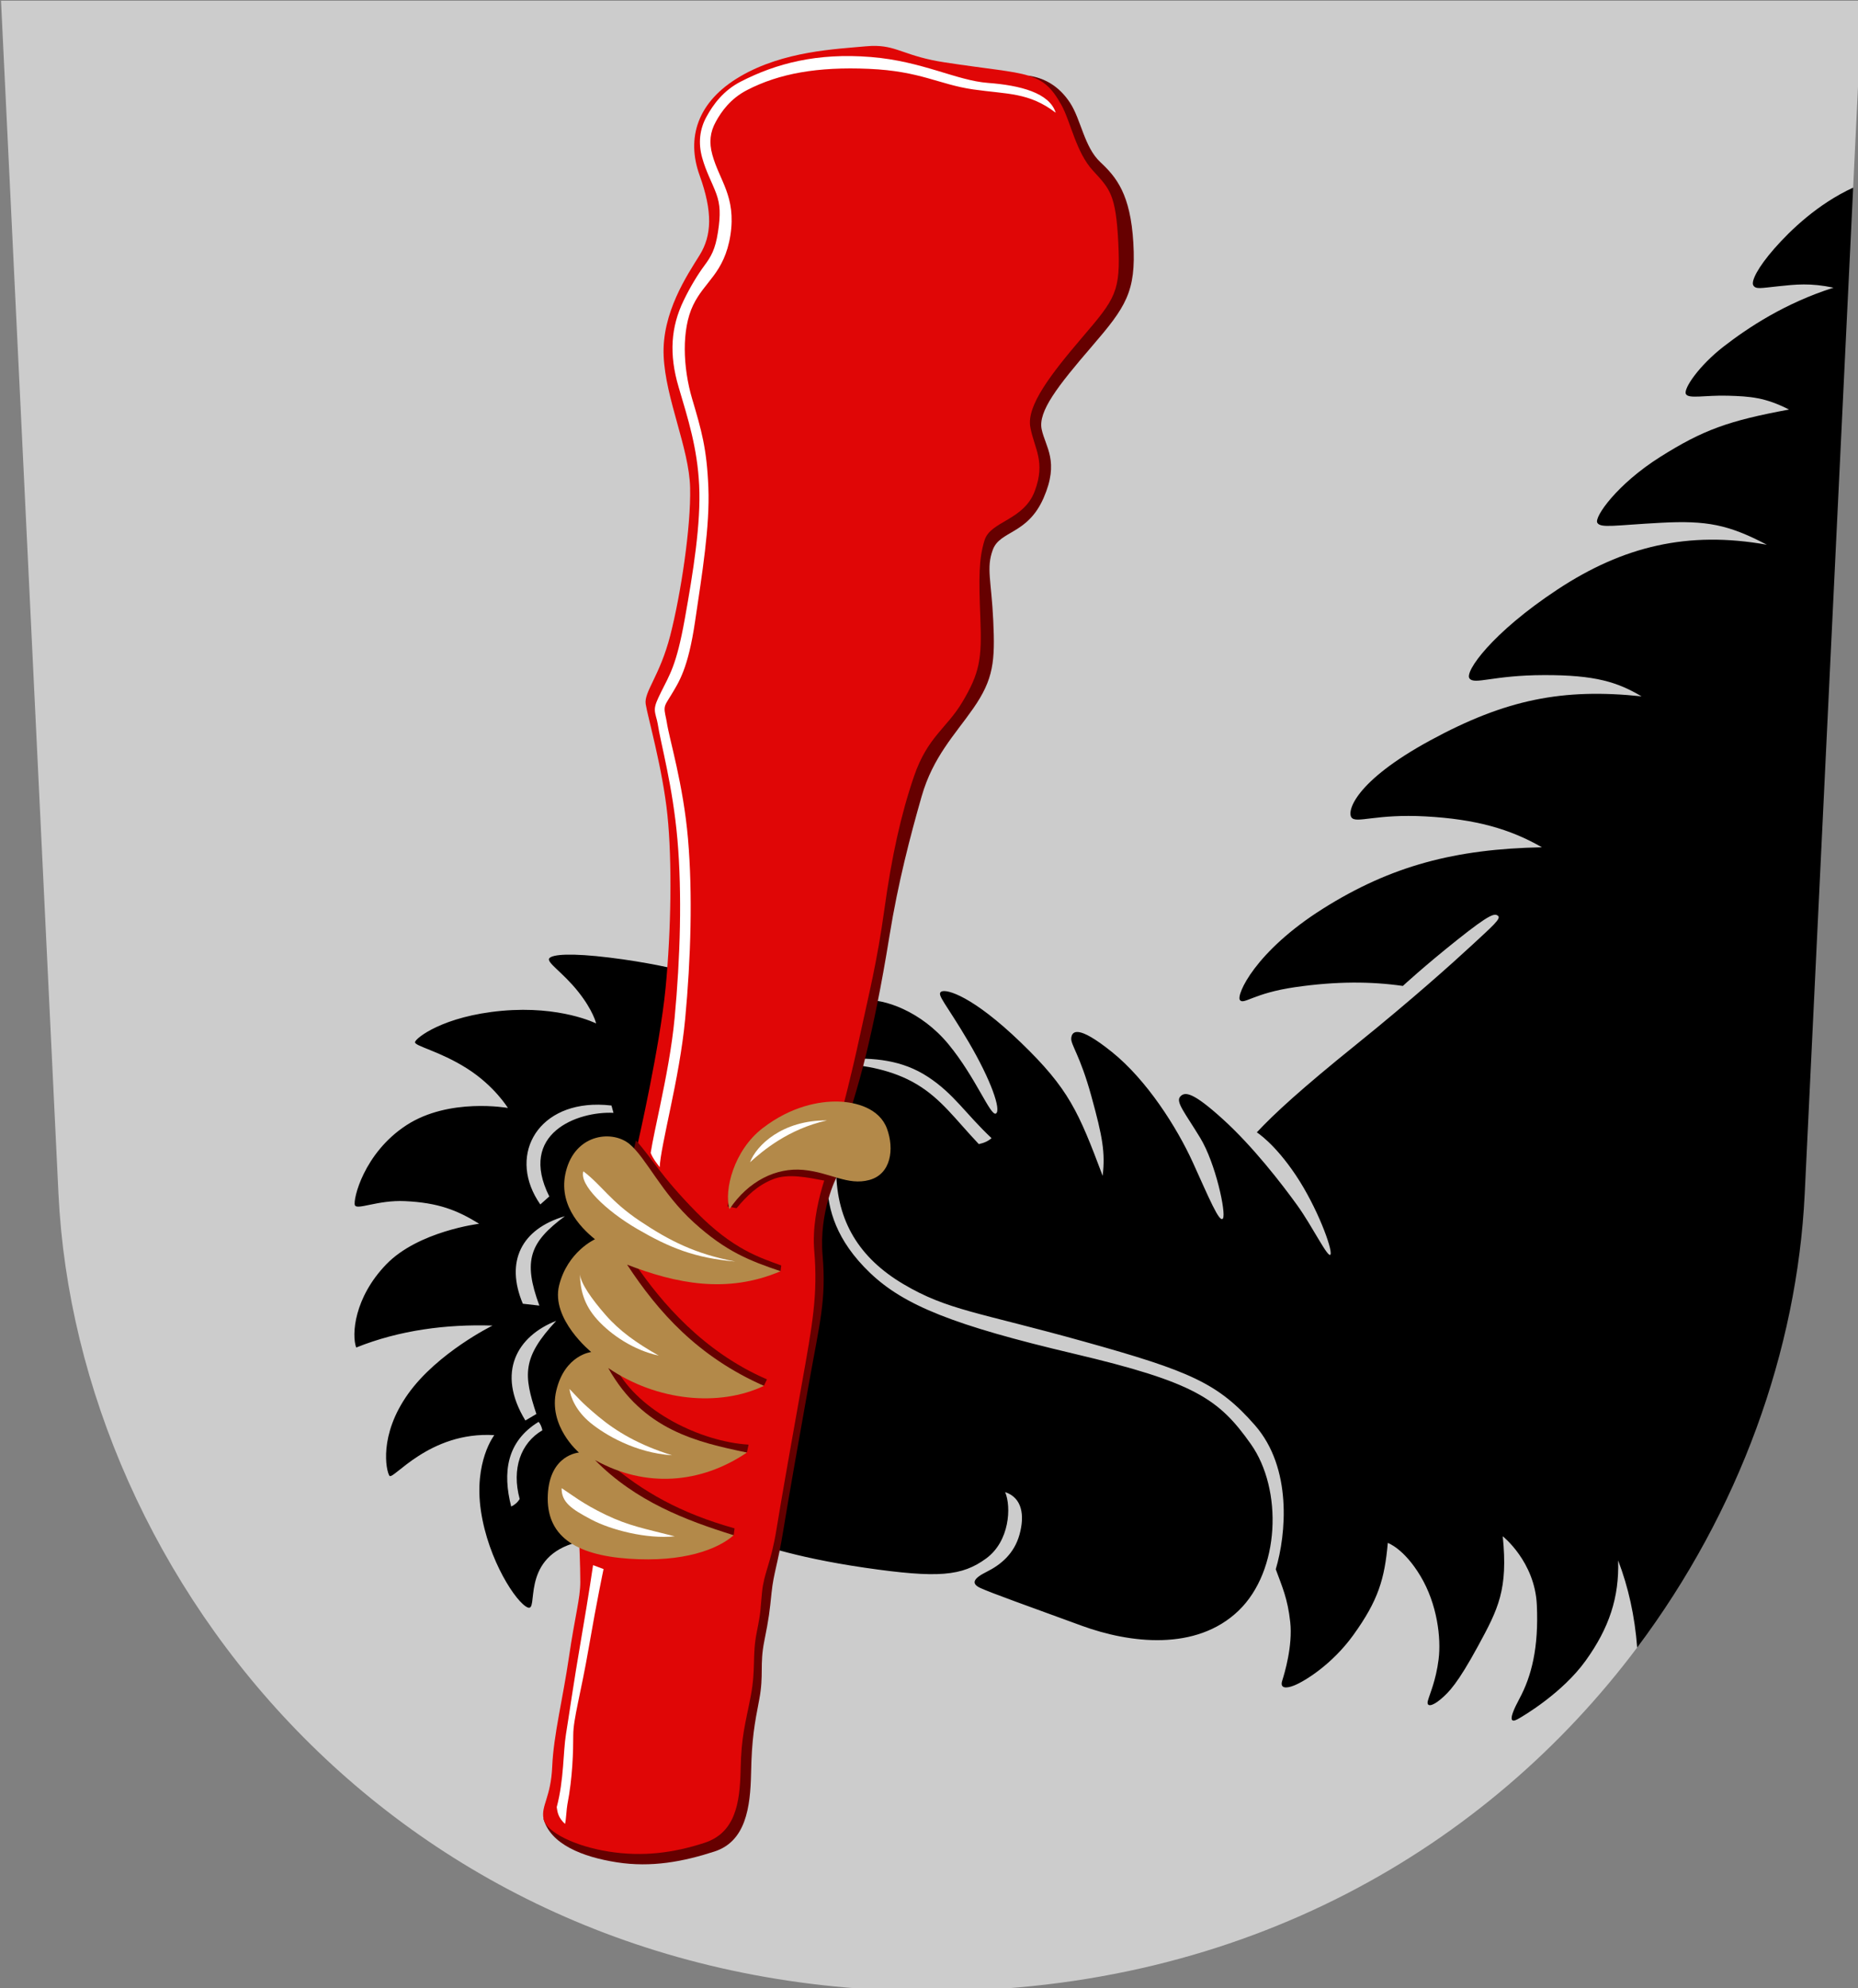 <?xml version="1.0" encoding="UTF-8" standalone="no"?>
<svg
   xmlns:dc="http://purl.org/dc/elements/1.1/"
   xmlns:cc="http://creativecommons.org/ns#"
   xmlns:rdf="http://www.w3.org/1999/02/22-rdf-syntax-ns#"
   xmlns:svg="http://www.w3.org/2000/svg"
   xmlns="http://www.w3.org/2000/svg"
   width="500"
   height="535"
   viewBox="0 0 132.292 141.552"
   version="1.1"
   id="svg847">
  <rect x="0" y="0" width="132.292" height="141.552" fill="#808080" stroke="none"/>
  <defs
     id="defs841" />
  <g
     id="layer1"
     transform="translate(-44.709,-41.26)">
    <g
       id="g1104"
       transform="matrix(0.948,0,0,0.944,2.33,2.298)"
       style="stroke-width:1.057">
      <path
         id="path859"
         style="font-variation-settings:normal;opacity:1;vector-effect:none;fill:#cccccc;fill-opacity:1;stroke:none;stroke-width:1.057;stroke-linecap:butt;stroke-linejoin:miter;stroke-miterlimit:4;stroke-dasharray:none;stroke-dashoffset:0;stroke-opacity:1;stop-color:#000000;stop-opacity:1"
         d="m 693.914,209.152 c 0.476,-9.926 2.551,-53.209 2.551,-53.209 H 168.979 l 16.285,339.588 C 190.543,605.623 282.849,722.5 432.723,722.5 c 89.033,0 157.749,-41.247 199.975,-97.814 z"
         transform="scale(0.265)" />
      <path
         id="path1015"
         style="font-variation-settings:normal;opacity:1;vector-effect:none;fill:#000000;fill-opacity:1;stroke:none;stroke-width:0.528;stroke-linecap:butt;stroke-linejoin:miter;stroke-miterlimit:4;stroke-dasharray:none;stroke-dashoffset:0;stroke-opacity:1;stop-color:#000000;stop-opacity:1"
         d="m 693.914,209.152 c -10.027,4.637 -17.764,12.111 -22.352,17.365 -4.643,5.318 -6.65,9.32 -5.938,10.471 0.713,1.151 2.105,0.77 7.053,0.244 4.948,-0.526 9.119,-0.998 15.67,0.402 -13.696,4.369 -24.163,11.318 -31.146,16.756 -6.983,5.438 -11.415,12.007 -10.699,13.49 0.716,1.484 5.39,0.319 11.857,0.498 6.468,0.179 10.675,0.507 17.381,3.939 -17.142,3.196 -24.342,5.774 -36.549,13.51 -12.207,7.736 -18.713,17.118 -17.787,18.717 0.926,1.599 5.008,0.698 18.025,0.002 13.018,-0.696 19.138,0.516 30.035,6.252 -22.342,-4.025 -40.767,0.431 -59.336,12.734 -18.569,12.303 -26.393,23.428 -24.955,25.316 1.437,1.888 6.543,-0.911 21.158,-0.945 14.615,-0.034 20.826,2.028 27.613,6.049 -22.319,-2.354 -38.483,0.848 -59.883,12.533 -21.4,11.685 -23.689,20.236 -22.297,21.975 1.392,1.739 6.873,-1.115 21.029,-0.334 14.157,0.781 23.924,3.587 32.908,8.787 -24.527,0.471 -42.747,5.263 -62.021,17.451 -19.274,12.188 -24.655,24.595 -23.572,26.027 1.083,1.432 3.846,-1.949 15.592,-3.658 11.746,-1.709 21.521,-1.656 30.592,-0.357 0,0 5.958,-5.547 15.428,-13.123 9.47,-7.576 10.608,-7.576 11.555,-6.818 0.947,0.758 -1.705,3.031 -7.197,8.145 -5.493,5.114 -17.237,15.71 -33.043,28.51 -15.562,12.602 -23.21,19.662 -28.135,24.965 0,0 4.988,3.094 11.049,12.186 6.061,9.091 10.418,21.024 9.85,22.539 -0.568,1.515 -5.114,-7.955 -9.471,-14.016 -4.356,-6.061 -12.5,-16.668 -21.023,-24.434 -8.523,-7.766 -10.797,-7.955 -12.123,-6.439 -1.326,1.515 1.327,4.545 5.684,11.742 4.356,7.197 7.386,21.403 6.439,22.918 -0.947,1.515 -3.978,-5.872 -8.523,-15.91 -4.546,-10.038 -13.069,-23.486 -22.918,-31.441 -9.849,-7.955 -11.365,-5.871 -11.555,-3.977 -0.189,1.894 2.464,4.735 5.684,16.479 3.22,11.743 3.976,16.099 3.219,22.729 -6.837,-18.233 -9.54,-24.733 -23.193,-37.955 -13.653,-13.222 -21.054,-15.288 -22.527,-14.484 -1.473,0.804 1.296,3.35 7.725,14.332 6.429,10.982 9.271,19.418 7.756,20.365 -1.515,0.947 -5.684,-10.227 -13.449,-19.697 -7.766,-9.47 -18.414,-13.079 -24.039,-12.543 l -5.443,16.709 c 8.306,-0.396 16.296,0.247 23.676,5.115 7.38,4.869 10.616,10.457 17.992,17.424 -0.806,0.765 -1.976,1.348 -3.598,1.705 -6.751,-7.173 -10.573,-12.805 -17.615,-17.045 -7.042,-4.24 -15.181,-5.323 -19.508,-5.684 0,0 -3.409,20.322 -3.299,30.389 0.156,14.248 6.503,24.731 19.045,32.189 12.542,7.459 21.089,7.914 51.16,16.34 30.071,8.425 38.036,11.84 48.482,23.838 10.608,12.183 8.839,31.072 5.893,40.982 1.794,4.935 3.378,8.297 4.104,15.045 0.726,6.748 -1.595,14.528 -2.273,16.668 -0.726,2.29 1.197,2.24 3.363,1.371 3.175,-1.273 10.87,-6.127 16.76,-14.318 7.128,-9.913 8.895,-16.032 9.803,-26.26 0,0 4.546,1.516 9.281,9.471 4.735,7.955 5.871,17.615 5.113,23.676 -0.758,6.061 -2.514,9.824 -3.029,11.742 -0.515,1.918 1.214,1.638 3.598,-0.379 2.383,-2.017 4.839,-4.516 10.607,-15.152 5.769,-10.637 8.523,-16.098 7.008,-31.25 0,0 9.09,7.197 9.658,19.508 0.568,12.311 -1.546,20.4 -4.924,26.705 -3.363,6.277 -2.363,6.852 -0.568,5.873 1.795,-0.979 12.765,-7.518 19.32,-16.668 6.709,-9.364 9.532,-18.057 9.217,-28.537 2.896,7.601 4.71,15.787 5.393,24.781 28.855,-38.655 45.341,-84.463 47.484,-129.154 4.452,-92.842 11.171,-232.953 13.732,-286.379 z M 329.215,427.477 c -2.794,0.071 -4.357,0.449 -4.83,1.018 -0.947,1.136 3.788,3.978 8.145,9.471 4.356,5.493 5.113,9.09 5.113,9.09 0,0 -10.038,-5.113 -26.705,-3.598 -16.668,1.515 -24.434,7.766 -24.623,8.902 -0.189,1.136 6.937,2.521 14.797,7.543 7.743,4.947 11.531,11.207 11.531,11.207 0,0 -16.667,-3.029 -28.789,4.926 -12.122,7.955 -15.152,21.213 -14.584,22.729 0.568,1.515 6.439,-1.501 14.205,-1.137 9.406,0.442 14.738,2.539 21.023,6.439 0,0 -17.258,2.121 -26.328,11.553 -9.144,9.509 -9.847,20.077 -8.521,23.676 12.299,-4.968 25.654,-6.67 38.637,-6.25 0,0 -15.594,7.702 -23.928,19.445 -8.334,11.743 -6.25,21.782 -5.303,23.297 0.947,1.515 11.175,-12.691 29.736,-11.555 0,0 -5.871,7.578 -3.787,21.594 2.083,14.016 10.038,26.137 13.258,27.463 3.22,1.326 -2.084,-13.448 12.689,-18.184 l 29.406,-163.498 c 0,0 -8.13,-1.977 -18.926,-3.303 -5.398,-0.663 -9.423,-0.899 -12.217,-0.828 z m 9.068,42.697 c 1.194,0.01 2.435,0.09 3.717,0.242 l 0.568,2.082 c -10.187,-0.499 -27.144,5.855 -18.193,23.797 l -2.545,2.277 c -9.236,-13.29 -1.46,-28.551 16.453,-28.398 z m 64.852,22.422 -5.992,6.689 -15.242,95.316 c 0,0 10.669,4.278 32.01,7.387 20.68,3.013 27.42,2.388 34.281,-2.652 6.655,-4.889 7.162,-14.671 5.381,-18.889 4.821,1.607 5.591,6.603 4.062,12.117 -1.529,5.514 -5.415,8.632 -9.309,10.572 -3.893,1.94 -4.429,3.399 -1.719,4.631 3.242,1.474 13.109,5.006 28.66,10.715 13.571,4.982 32.42,7.345 44.465,-4.285 11.769,-11.363 12.568,-34.486 3.482,-47.412 -9.062,-12.894 -15.929,-17.616 -50.09,-25.713 -34.161,-8.097 -48.193,-13.755 -57.857,-23.037 -9.665,-9.282 -11.934,-18.168 -12.133,-25.439 z m -74.34,9.324 c -9.934,7.384 -11.963,12.611 -7.232,25.445 l -4.688,-0.535 c -5.022,-11.971 -0.462,-21.274 11.92,-24.91 z m -2.455,29.777 c -9.75,10.507 -9.267,15.439 -5.625,26.518 l -3.121,1.852 c -8.355,-13.785 -2.263,-24.034 8.746,-28.369 z m -5,28.75 c 0.489,0.532 0.934,1.552 1.07,2.41 -6.121,3.588 -8.77,10.942 -6.428,19.553 -0.676,1.097 -1.566,1.752 -2.41,2.143 -2.438,-9.64 -1.369,-18.449 7.768,-24.105 z"
         transform="scale(0.265)" />
      <path
         id="path1093"
         style="font-variation-settings:normal;opacity:1;vector-effect:none;fill:#660000;fill-opacity:1;stroke:none;stroke-width:1.057;stroke-linecap:butt;stroke-linejoin:miter;stroke-miterlimit:4;stroke-dasharray:none;stroke-dashoffset:0;stroke-opacity:1;stop-color:#000000;stop-opacity:1"
         d="m 460.143,177.27 -56.438,298.133 5.068,-0.6 c 0,0 3.196,-9.84 5.314,-18.617 2.118,-8.777 4.304,-19.133 6.715,-34.133 2.411,-15 5.893,-28.393 9.107,-39.643 3.214,-11.25 9.459,-17.578 14.621,-25.021 5.798,-8.361 6.208,-13.484 5.672,-25.002 -0.536,-11.518 -2.036,-14.92 -0.125,-20.154 2.011,-5.508 9.833,-4.286 14.387,-14.732 4.554,-10.446 0.534,-14.463 -0.537,-19.553 -1.071,-5.089 4.554,-12.322 14.197,-23.572 9.643,-11.25 12.589,-15.536 11.785,-29.465 -0.804,-13.929 -4.821,-18.749 -9.375,-23.035 -4.554,-4.286 -5.44,-12.077 -8.57,-16.875 -3.13,-4.798 -7.32,-7.091 -11.822,-7.73 z m -62.07,307.949 -6.902,75.168 -68.426,113.07 c 1.974,7.193 10.967,10.826 20.77,12.363 9.803,1.538 18.838,-0.193 27.68,-3.076 8.842,-2.883 10.175,-12.49 10.367,-22.293 0.192,-9.803 0.963,-13.87 2.311,-20.943 1.347,-7.073 0.082,-9.896 1.428,-16.623 1.346,-6.727 1.498,-8.295 2.074,-13.869 0.577,-5.574 1.728,-7.857 3.314,-17.635 1.587,-9.777 4.363,-25.494 7.354,-42.348 2.946,-16.607 4.866,-23.286 3.795,-35.875 -1.071,-12.589 3.908,-22.242 3.908,-22.242 z"
         transform="scale(0.265)" />
      <path
         id="path940"
         style="font-variation-settings:normal;opacity:1;vector-effect:none;fill:#e00606;fill-opacity:1;stroke:none;stroke-width:1.057;stroke-linecap:butt;stroke-linejoin:miter;stroke-miterlimit:4;stroke-dasharray:none;stroke-dashoffset:0;stroke-opacity:1;stop-color:#000000;stop-opacity:1"
         d="m 388.737,591.193 c 1.564,-9.634 4.299,-25.121 7.246,-41.729 2.946,-16.607 4.554,-25.179 3.482,-37.768 -1.071,-12.589 5.331,-26.652 5.331,-26.652 l 2.711,-13.854 c 0,0 2.43,-9.114 4.919,-20.724 2.524,-11.775 4.85,-20.87 6.915,-35.856 2.065,-14.986 4.664,-26.918 8.392,-37.873 3.825,-11.24 9.264,-13.682 13.686,-21.119 4.967,-8.353 5.589,-12.401 5.13,-23.908 -0.459,-11.507 -0.447,-16.969 1.19,-22.198 1.723,-5.503 11.079,-5.558 14.232,-13.995 3.153,-8.437 -0.165,-12.113 -1.264,-18.197 -1.098,-6.085 5.803,-15.066 14.84,-25.691 9.332,-10.972 10.784,-12.844 10.096,-26.76 -0.688,-13.916 -2.415,-15.322 -7.227,-20.604 -4.812,-5.282 -6.268,-13.941 -8.949,-18.734 -2.681,-4.794 -4.918,-6.884 -9.324,-8.26 -4.406,-1.376 -11.533,-1.888 -23.803,-3.787 -10.736,-1.662 -13.144,-4.516 -19.32,-4.666 -0.882,-0.021 -1.841,0.011 -2.912,0.111 -8.571,0.804 -23.304,1.34 -35.625,8.572 -12.321,7.232 -15.268,17.679 -11.518,28.125 3.75,10.446 3.482,17.143 0,22.768 -3.482,5.625 -10.715,16.339 -10.18,28.66 0.536,12.321 7.232,26.25 7.5,37.5 0.268,11.25 -2.679,30.537 -5.625,42.055 -2.946,11.518 -7.499,16.071 -6.963,19.553 0.536,3.482 4.821,18.482 6.16,31.607 1.339,13.125 1.072,32.678 -0.535,49.285 -1.607,16.607 -7.848,44.053 -7.848,44.053 l -13.599,88.873 c 0,0 -3.788,13.448 -3.03,24.433 0,0 0.316,6.882 0.316,11.617 0,4.735 -1.515,9.66 -3.22,21.403 -1.705,11.743 -4.356,22.16 -4.735,31.062 -0.379,8.902 -3.22,11.175 -2.462,14.963 0.758,3.788 8.918,7.808 18.578,9.323 9.66,1.515 18.294,0.346 27.006,-2.495 8.713,-2.841 10.08,-11.185 10.269,-20.845 0.189,-9.66 1.347,-12.924 2.862,-20.879 1.515,-7.955 0.379,-11.554 1.705,-18.183 1.326,-6.629 0.947,-6.061 1.515,-11.554 0.568,-5.493 2.494,-7.997 4.058,-17.632 z"
         transform="scale(0.265)" />
      <path
         style="font-variation-settings:normal;opacity:1;vector-effect:none;fill:#660000;fill-opacity:1;stroke:none;stroke-width:0.28;stroke-linecap:butt;stroke-linejoin:miter;stroke-miterlimit:4;stroke-dasharray:none;stroke-dashoffset:0;stroke-opacity:1;stop-color:#000000;stop-opacity:1"
         d="m 99.337,132.268 c 0.623,-2.637 3.818,-3.748 5.841,-3.557 0.664,0.063 1.414,0.2 1.874,0.438 l -0.389,1.183 c -1.28,-0.238 -2.766,-0.578 -3.924,-0.104 -1.159,0.474 -1.919,1.222 -2.714,2.176 z m 3.992,4.89 0.054,-0.433 c -1.607,-0.597 -3.611,-1.197 -6.364,-4.009 -2.753,-2.812 -3.335,-4.085 -4.554,-5.423 l -0.215,0.922 c 0,0 1.205,7.196 11.079,8.944 z m -1.252,8.646 0.23,-0.49 c -4.838,-2.098 -7.976,-5.899 -9.799,-8.555 l -1.232,-0.423 c 1.969,4.205 5.103,7.661 10.801,9.468 z m -1.276,5.032 0.126,-0.597 c -3.603,-0.222 -8.221,-2.517 -9.922,-5.713 l -1.321,-0.373 c 1.97,3.746 4.901,6.651 11.117,6.683 z m -0.992,6.237 0.066,-0.52 c -4.034,-1.135 -6.916,-2.75 -9.572,-5.061 l -1.353,-0.251 c 2.001,3.938 7.376,5.785 10.859,5.832 z"
         id="path1008" />
      <path
         id="path911"
         style="font-variation-settings:normal;opacity:1;vector-effect:none;fill:#b38949;fill-opacity:1;stroke:none;stroke-width:1.057;stroke-linecap:butt;stroke-linejoin:miter;stroke-miterlimit:4;stroke-dasharray:none;stroke-dashoffset:0;stroke-opacity:1;stop-color:#000000;stop-opacity:1"
         d="m 406.217,469.285 c -5.157,-0.137 -13.232,1.267 -21.395,7.59 -8.163,6.323 -10.982,17.678 -9.375,23.035 5.383,-8.072 13.291,-11.895 20.938,-11.172 7.647,0.723 12.544,4.553 18.705,2.869 6.161,-1.684 7.101,-8.823 4.995,-14.6 -2.105,-5.777 -8.711,-7.585 -13.868,-7.722 z"
         transform="scale(0.265)" />
      <path
         style="font-variation-settings:normal;opacity:1;vector-effect:none;fill:#b38949;fill-opacity:1;stroke:none;stroke-width:0.28;stroke-linecap:butt;stroke-linejoin:miter;stroke-miterlimit:4;stroke-dasharray:none;stroke-dashoffset:0;stroke-opacity:1;stop-color:#000000;stop-opacity:1"
         d="m 103.329,137.158 c -2.311,-0.79 -4.101,-1.472 -6.52,-3.685 -2.42,-2.213 -3.565,-4.849 -4.818,-5.902 -1.253,-1.052 -3.909,-0.802 -4.711,1.804 -0.802,2.606 0.977,4.452 2.111,5.373 0,0 -2.055,0.921 -2.693,3.473 -0.638,2.551 2.41,5.032 2.41,5.032 0,0 -1.984,0.213 -2.622,2.906 -0.638,2.693 1.701,4.677 1.701,4.677 0,0 -2.197,0.142 -2.339,3.189 -0.142,3.047 1.984,4.536 6.095,4.819 4.11,0.283 6.662,-0.709 7.867,-1.772 -3.592,-1.125 -7.377,-2.56 -10.418,-5.67 3.808,2.132 7.954,1.781 11.41,-0.567 -3.73,-0.786 -7.801,-1.686 -10.418,-6.378 3.661,2.514 8.347,2.947 11.694,1.347 -4.975,-2.213 -7.929,-5.558 -10.276,-9.142 3.667,1.418 7.484,2.225 11.528,0.496 z"
         id="path1017" />
      <path
         id="path1038"
         style="color:#000000;font-style:normal;font-variant:normal;font-weight:normal;font-stretch:normal;font-size:medium;line-height:normal;font-family:sans-serif;font-variant-ligatures:normal;font-variant-position:normal;font-variant-caps:normal;font-variant-numeric:normal;font-variant-alternates:normal;font-variant-east-asian:normal;font-feature-settings:normal;font-variation-settings:normal;text-indent:0;text-align:start;text-decoration:none;text-decoration-line:none;text-decoration-style:solid;text-decoration-color:#000000;letter-spacing:normal;word-spacing:normal;text-transform:none;writing-mode:lr-tb;direction:ltr;text-orientation:mixed;dominant-baseline:auto;baseline-shift:baseline;text-anchor:start;white-space:normal;shape-padding:0;shape-margin:0;inline-size:0;clip-rule:nonzero;display:inline;overflow:visible;visibility:visible;opacity:1;isolation:auto;mix-blend-mode:normal;color-interpolation:sRGB;color-interpolation-filters:linearRGB;solid-color:#000000;solid-opacity:1;vector-effect:none;fill:#ffffff;fill-opacity:1;fill-rule:nonzero;stroke:none;stroke-width:1.057;stroke-linecap:butt;stroke-linejoin:miter;stroke-miterlimit:4;stroke-dasharray:none;stroke-dashoffset:0;stroke-opacity:1;color-rendering:auto;image-rendering:auto;shape-rendering:auto;text-rendering:auto;enable-background:accumulate;stop-color:#000000;stop-opacity:1"
         d="m 89.247,159.329 c 0,0 -0.29,2.038 -0.891,5.546 -0.599,3.495 -0.909,5.765 -1.145,7.21 -0.215,1.315 -0.146,3.441 -0.694,5.496 0.058,0.393 0.106,0.783 0.624,1.268 0.078,-0.293 0.112,-1.134 0.174,-1.453 0.402,-2.072 0.443,-4.062 0.443,-5.241 0,-1.248 0.563,-3.094 1.167,-6.615 0.601,-3.509 1.11,-5.916 1.11,-5.916 z m 3.336,-25.347 c 2.404,1.403 4.307,2.181 7.344,2.444 -3.005,-0.568 -4.97,-1.581 -7.172,-3.061 -2.202,-1.48 -2.851,-2.685 -4.237,-3.743 -0.323,0.997 1.661,2.957 4.065,4.36 z m -3.02,6.828 c 1.054,1.169 2.748,2.306 4.616,2.713 -1.679,-0.956 -2.929,-1.848 -3.984,-3.058 -1.055,-1.21 -1.856,-2.361 -1.935,-3.069 0.027,1.08 0.249,2.244 1.303,3.413 z m -0.514,7.783 c 1.07,0.879 3.35,2.266 6.132,2.448 -2.484,-0.774 -4.168,-1.781 -5.524,-2.914 -1.357,-1.133 -1.606,-1.498 -2.181,-2.091 0.071,0.632 0.504,1.678 1.574,2.557 z m 0.065,7.296 c 1.486,0.786 4.154,1.482 6.268,1.265 -2.28,-0.583 -3.466,-0.795 -5.197,-1.631 -1.731,-0.835 -2.566,-1.528 -3.299,-2.002 -0.016,1.065 0.743,1.581 2.229,2.367 z m 17.7,-30.106 c -3.36,-0.028 -5.31,1.893 -5.777,3.154 0.922,-0.83 2.844,-2.497 5.777,-3.154 z m -12.562,3.523 c 0.032,-0.795 0.399,-2.482 0.816,-4.496 0.417,-2.014 0.881,-4.384 1.096,-6.68 0.427,-4.554 0.57,-9.438 0.213,-13.584 -0.358,-4.151 -1.396,-7.473 -1.597,-8.813 -0.055,-0.368 -0.185,-0.748 -0.158,-1.049 0.027,-0.3 0.21,-0.523 0.497,-1.002 0.575,-0.961 1.266,-1.971 1.786,-5.516 0.533,-3.634 1.12,-7.181 1.002,-10.123 -0.119,-2.961 -0.517,-4.3 -1.223,-6.703 -0.689,-2.341 -0.802,-5.219 0.081,-7.054 0.432,-0.897 0.986,-1.469 1.529,-2.205 0.543,-0.736 1.047,-1.636 1.27,-3.08 0.222,-1.445 0.011,-2.497 -0.322,-3.404 -0.333,-0.908 -0.766,-1.669 -1.035,-2.645 -0.261,-0.946 -0.168,-1.715 0.258,-2.494 0.425,-0.779 1.101,-1.744 2.357,-2.395 2.401,-1.244 5.279,-1.767 9.142,-1.597 3.886,0.171 5.252,1.177 7.827,1.551 2.575,0.374 4.188,0.208 6.204,1.76 -0.462,-1.501 -2.673,-2.069 -5.07,-2.248 v 5e-5 c -2.397,-0.179 -4.935,-1.642 -8.819,-1.956 -4.045,-0.327 -7.102,0.486 -9.752,1.848 -1.314,0.675 -2.072,1.716 -2.586,2.656 -0.514,0.94 -0.634,1.976 -0.328,3.086 0.298,1.08 0.752,1.878 1.057,2.707 0.304,0.829 0.334,1.591 0.131,2.91 -0.203,1.32 -0.52,1.849 -1.023,2.53 -0.503,0.681 -1.066,1.614 -1.555,2.631 -0.959,1.992 -1.108,4.044 -0.379,6.521 0.71,2.416 1.406,4.569 1.545,7.42 0.14,2.861 -0.445,6.523 -1.083,10.095 -0.627,3.512 -1.14,4.191 -1.769,5.479 -0.308,0.631 -0.473,0.984 -0.477,1.332 -0.004,0.363 0.161,0.714 0.213,1.063 0.224,1.495 1.135,4.694 1.486,8.764 0.351,4.075 0.211,8.924 -0.213,13.441 -0.21,2.24 -0.668,4.584 -1.084,6.592 -0.292,1.41 -0.565,2.64 -0.715,3.585 0.179,0.451 0.433,0.75 0.676,1.073 z" />
    </g>
  </g>
</svg>
